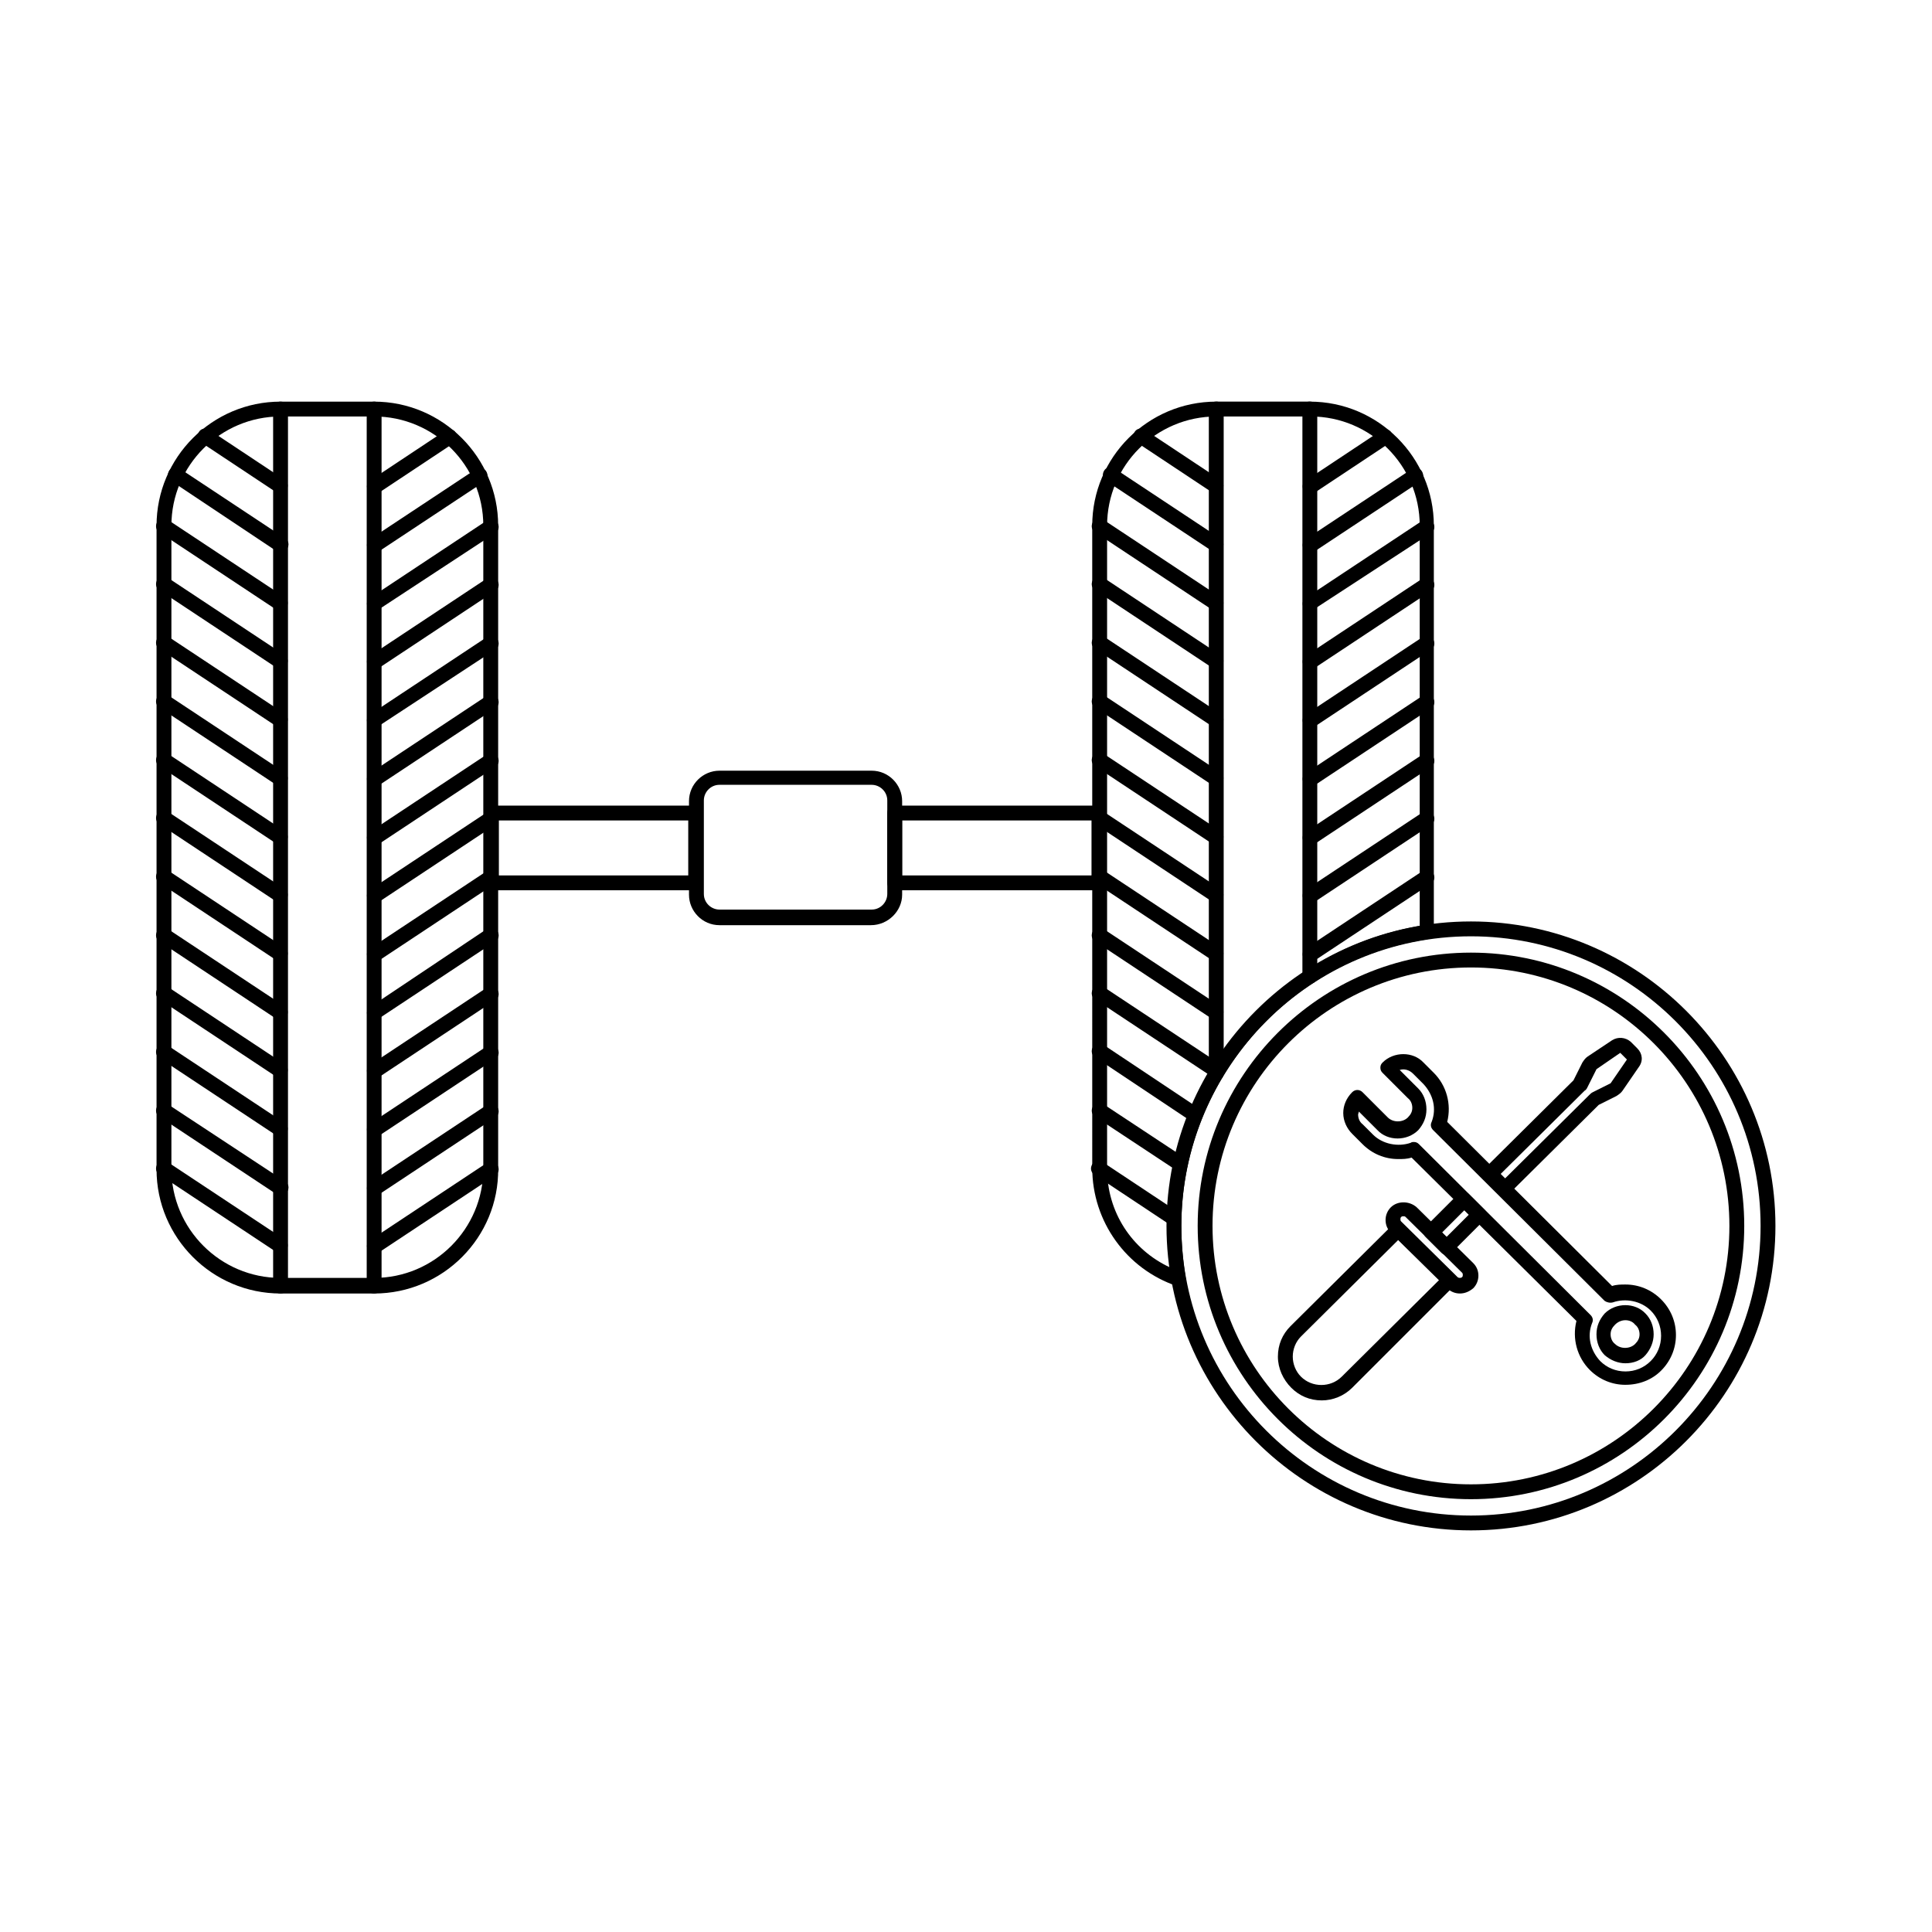 <?xml version="1.0" encoding="UTF-8"?>
<!-- Uploaded to: SVG Find, www.svgrepo.com, Generator: SVG Find Mixer Tools -->
<svg fill="#000000" width="800px" height="800px" version="1.1" viewBox="144 144 512 512" xmlns="http://www.w3.org/2000/svg">
 <g>
  <path d="m243.15 486.79h-24.797c-18.105 0-32.867-14.762-32.867-32.867v-170.62c0-18.105 14.762-32.867 32.867-32.867h24.797c18.105 0 32.867 14.762 32.867 32.867v170.43c0.195 18.105-14.566 33.062-32.867 33.062zm-24.797-232.42c-15.941 0-28.93 12.988-28.93 28.93v170.43c0 15.941 12.988 28.93 28.93 28.93h24.797c15.941 0 28.93-12.988 28.93-28.93v-170.43c0-15.941-12.988-28.93-28.93-28.93h-24.797z"/>
  <path d="m374.81 389.18h-40.148c-4.527 0-8.07-3.738-8.07-8.07v-24.797c0-4.527 3.738-8.07 8.07-8.07h40.344c4.527 0 8.07 3.738 8.07 8.07v24.797c0 4.328-3.738 8.07-8.266 8.07zm-40.148-37.195c-2.363 0-4.133 1.969-4.133 4.133v24.797c0 2.363 1.969 4.133 4.133 4.133h40.344c2.363 0 4.133-1.969 4.133-4.133v-24.797c0-2.363-1.969-4.133-4.133-4.133z"/>
  <path d="m328.36 379.93h-54.121c-1.18 0-1.969-0.789-1.969-1.969v-18.5c0-1.18 0.789-1.969 1.969-1.969h54.121c1.18 0 1.969 0.789 1.969 1.969v18.5c0 0.984-0.789 1.969-1.969 1.969zm-52.152-3.938h50.184v-14.562h-50.184z"/>
  <path d="m435.23 379.93h-54.121c-1.18 0-1.969-0.789-1.969-1.969v-18.5c0-1.18 0.789-1.969 1.969-1.969h54.121c1.18 0 1.969 0.789 1.969 1.969v18.5c0 0.984-0.789 1.969-1.969 1.969zm-52.152-3.938h50.184v-14.562h-50.184v14.562z"/>
  <path d="m466.32 430.5c-1.18 0-1.969-0.789-1.969-1.969v-176.14c0-1.18 0.789-1.969 1.969-1.969 1.18 0 1.969 0.789 1.969 1.969v176.14c0 0.984-0.984 1.969-1.969 1.969z"/>
  <path d="m466.32 305.93c-0.395 0-0.789-0.195-1.18-0.395l-30.898-20.469c-0.984-0.59-1.18-1.77-0.59-2.754s1.77-1.18 2.754-0.59l30.898 20.469c0.984 0.59 1.18 1.77 0.59 2.754-0.395 0.59-0.984 0.984-1.574 0.984z"/>
  <path d="m466.32 290.38c-0.395 0-0.789-0.195-1.18-0.395l-27.945-18.5c-0.984-0.59-1.18-1.77-0.59-2.754 0.59-0.984 1.77-1.18 2.754-0.59l27.945 18.5c0.984 0.59 1.18 1.77 0.59 2.754-0.395 0.594-0.984 0.984-1.574 0.984z"/>
  <path d="m466.32 274.83c-0.395 0-0.789-0.195-1.18-0.395l-19.879-13.184c-0.984-0.59-1.18-1.77-0.59-2.754s1.77-1.18 2.754-0.59l19.875 13.188c0.984 0.59 1.18 1.77 0.59 2.754-0.391 0.785-0.98 0.98-1.57 0.98z"/>
  <path d="m466.32 321.28c-0.395 0-0.789-0.195-1.18-0.395l-30.898-20.469c-0.984-0.59-1.18-1.77-0.59-2.754s1.77-1.18 2.754-0.59l30.898 20.469c0.984 0.59 1.18 1.77 0.59 2.754-0.395 0.789-0.984 0.984-1.574 0.984z"/>
  <path d="m466.32 336.82c-0.395 0-0.789-0.195-1.18-0.395l-30.898-20.469c-0.984-0.59-1.18-1.77-0.59-2.754s1.77-1.18 2.754-0.59l30.898 20.469c0.984 0.59 1.18 1.77 0.59 2.754-0.395 0.789-0.984 0.984-1.574 0.984z"/>
  <path d="m466.32 352.37c-0.395 0-0.789-0.195-1.18-0.395l-30.898-20.469c-0.984-0.59-1.18-1.77-0.59-2.754s1.77-1.18 2.754-0.59l30.898 20.469c0.984 0.59 1.18 1.77 0.59 2.754-0.395 0.594-0.984 0.984-1.574 0.984z"/>
  <path d="m466.32 367.92c-0.395 0-0.789-0.195-1.18-0.395l-30.898-20.469c-0.984-0.59-1.18-1.77-0.59-2.754 0.59-0.984 1.77-1.18 2.754-0.59l30.898 20.469c0.984 0.59 1.18 1.77 0.59 2.754-0.395 0.59-0.984 0.984-1.574 0.984z"/>
  <path d="m466.32 383.27c-0.395 0-0.789-0.195-1.18-0.395l-30.898-20.469c-0.984-0.59-1.18-1.77-0.59-2.754s1.77-1.18 2.754-0.59l30.898 20.469c0.984 0.59 1.18 1.77 0.59 2.754-0.395 0.789-0.984 0.984-1.574 0.984z"/>
  <path d="m466.32 398.82c-0.395 0-0.789-0.195-1.18-0.395l-30.898-20.469c-0.984-0.59-1.18-1.77-0.59-2.754s1.77-1.18 2.754-0.59l30.898 20.469c0.984 0.59 1.18 1.77 0.59 2.754-0.395 0.594-0.984 0.984-1.574 0.984z"/>
  <path d="m466.32 414.36c-0.395 0-0.789-0.195-1.18-0.395l-30.898-20.469c-0.984-0.59-1.18-1.77-0.59-2.754s1.77-1.18 2.754-0.59l30.898 20.469c0.984 0.59 1.18 1.77 0.59 2.754-0.395 0.594-0.984 0.984-1.574 0.984z"/>
  <path d="m466.32 429.71c-0.395 0-0.789-0.195-1.18-0.395l-30.898-20.469c-0.984-0.59-1.18-1.77-0.59-2.754s1.77-1.18 2.754-0.59l30.898 20.469c0.984 0.59 1.18 1.77 0.59 2.754-0.395 0.789-0.984 0.984-1.574 0.984z"/>
  <path d="m460.81 441.52c-0.395 0-0.789-0.195-1.18-0.395l-25.387-16.926c-0.984-0.59-1.18-1.77-0.59-2.754s1.77-1.18 2.754-0.59l25.387 16.926c0.984 0.59 1.18 1.77 0.59 2.754-0.391 0.789-0.984 0.984-1.574 0.984z"/>
  <path d="m456.88 454.51c-0.395 0-0.789-0.195-1.18-0.395l-21.453-14.168c-0.984-0.59-1.18-1.77-0.59-2.754 0.59-0.984 1.77-1.18 2.754-0.59l21.453 14.168c0.984 0.59 1.18 1.77 0.59 2.754-0.395 0.59-0.984 0.984-1.574 0.984z"/>
  <path d="m455.1 468.88c-0.395 0-0.789-0.195-1.18-0.395l-19.875-13.188c-0.984-0.59-1.18-1.77-0.59-2.754 0.59-0.984 1.77-1.18 2.754-0.59l19.875 13.188c0.984 0.59 1.18 1.77 0.59 2.754-0.195 0.59-0.984 0.984-1.574 0.984z"/>
  <path d="m491.12 404.72c-1.18 0-1.969-0.789-1.969-1.969v-150.36c0-1.18 0.789-1.969 1.969-1.969 1.18 0 1.969 0.789 1.969 1.969v150.36c0 1.18-0.984 1.969-1.969 1.969z"/>
  <path d="m491.12 305.93c-0.59 0-1.18-0.395-1.574-0.789-0.59-0.984-0.395-2.164 0.59-2.754l30.898-20.469c0.984-0.59 2.164-0.395 2.754 0.59 0.59 0.984 0.395 2.164-0.59 2.754l-31.094 20.273c-0.395 0.195-0.789 0.395-0.984 0.395z"/>
  <path d="m491.12 290.38c-0.59 0-1.18-0.395-1.574-0.789-0.59-0.984-0.395-2.164 0.59-2.754l27.945-18.5c0.984-0.59 2.164-0.395 2.754 0.59 0.59 0.984 0.395 2.164-0.59 2.754l-27.945 18.5c-0.59 0.004-0.984 0.199-1.18 0.199z"/>
  <path d="m491.12 274.83c-0.59 0-1.18-0.395-1.574-0.789-0.59-0.984-0.395-2.164 0.59-2.754l19.875-13.188c0.984-0.59 2.164-0.395 2.754 0.59 0.59 0.984 0.395 2.164-0.59 2.754l-19.875 13.188c-0.59 0.199-0.984 0.199-1.18 0.199z"/>
  <path d="m491.12 321.28c-0.59 0-1.18-0.395-1.574-0.789-0.59-0.984-0.395-2.164 0.59-2.754l30.898-20.469c0.984-0.59 2.164-0.395 2.754 0.59s0.395 2.164-0.59 2.754l-30.898 20.469c-0.59 0.199-0.984 0.199-1.18 0.199z"/>
  <path d="m491.12 336.82c-0.59 0-1.18-0.395-1.574-0.789-0.59-0.984-0.395-2.164 0.59-2.754l30.898-20.469c0.984-0.59 2.164-0.395 2.754 0.59s0.395 2.164-0.59 2.754l-30.898 20.469c-0.59 0.199-0.984 0.199-1.18 0.199z"/>
  <path d="m491.12 352.37c-0.59 0-1.18-0.395-1.574-0.789-0.59-0.984-0.395-2.164 0.59-2.754l30.898-20.469c0.984-0.59 2.164-0.395 2.754 0.59s0.395 2.164-0.59 2.754l-30.898 20.469c-0.59 0.004-0.984 0.199-1.18 0.199z"/>
  <path d="m491.12 367.92c-0.59 0-1.18-0.395-1.574-0.789-0.59-0.984-0.395-2.164 0.59-2.754l30.898-20.469c0.984-0.59 2.164-0.395 2.754 0.59s0.395 2.164-0.59 2.754l-30.898 20.469c-0.59 0-0.984 0.199-1.18 0.199z"/>
  <path d="m491.12 383.27c-0.59 0-1.18-0.395-1.574-0.789-0.59-0.984-0.395-2.164 0.59-2.754l30.898-20.469c0.984-0.59 2.164-0.395 2.754 0.59s0.395 2.164-0.59 2.754l-30.898 20.469c-0.59 0.199-0.984 0.199-1.18 0.199z"/>
  <path d="m491.12 398.82c-0.59 0-1.18-0.395-1.574-0.789-0.59-0.984-0.395-2.164 0.59-2.754l30.898-20.469c0.984-0.59 2.164-0.395 2.754 0.59s0.395 2.164-0.59 2.754l-30.898 20.469c-0.59 0.004-0.984 0.199-1.18 0.199z"/>
  <path d="m243.15 486.79c-1.18 0-1.969-0.789-1.969-1.969v-232.42c0-1.18 0.789-1.969 1.969-1.969 1.18 0 1.969 0.789 1.969 1.969v232.42c0 0.984-0.789 1.969-1.969 1.969z"/>
  <path d="m243.15 305.93c-0.59 0-1.18-0.395-1.574-0.789-0.59-0.984-0.395-2.164 0.59-2.754l30.898-20.469c0.984-0.59 2.164-0.395 2.754 0.59 0.59 0.984 0.395 2.164-0.59 2.754l-30.898 20.273c-0.391 0.195-0.785 0.395-1.18 0.395z"/>
  <path d="m243.15 290.38c-0.59 0-1.18-0.395-1.574-0.789-0.59-0.984-0.395-2.164 0.59-2.754l27.945-18.496c0.984-0.59 2.164-0.395 2.754 0.59 0.59 0.984 0.395 2.164-0.59 2.754l-27.945 18.5c-0.391 0-0.785 0.195-1.18 0.195z"/>
  <path d="m243.15 274.83c-0.59 0-1.18-0.395-1.574-0.789-0.59-0.984-0.395-2.164 0.59-2.754l19.875-13.188c0.984-0.59 2.164-0.395 2.754 0.59 0.59 0.984 0.395 2.164-0.59 2.754l-19.875 13.188c-0.391 0.199-0.785 0.199-1.18 0.199z"/>
  <path d="m243.15 321.28c-0.59 0-1.18-0.395-1.574-0.789-0.59-0.984-0.395-2.164 0.59-2.754l30.898-20.469c0.984-0.59 2.164-0.395 2.754 0.59s0.395 2.164-0.59 2.754l-30.898 20.473c-0.391 0.195-0.785 0.195-1.18 0.195z"/>
  <path d="m243.15 336.82c-0.59 0-1.18-0.395-1.574-0.789-0.59-0.984-0.395-2.164 0.59-2.754l30.898-20.469c0.984-0.59 2.164-0.395 2.754 0.59s0.395 2.164-0.59 2.754l-30.898 20.277c-0.391 0.391-0.785 0.391-1.18 0.391z"/>
  <path d="m243.15 352.37c-0.59 0-1.18-0.395-1.574-0.789-0.59-0.984-0.395-2.164 0.59-2.754l30.898-20.469c0.984-0.59 2.164-0.395 2.754 0.59s0.395 2.164-0.59 2.754l-30.898 20.469c-0.391 0.004-0.785 0.199-1.18 0.199z"/>
  <path d="m243.15 367.92c-0.59 0-1.18-0.395-1.574-0.789-0.59-0.984-0.395-2.164 0.59-2.754l30.898-20.469c0.984-0.59 2.164-0.395 2.754 0.59s0.395 2.164-0.59 2.754l-30.898 20.469c-0.391 0-0.785 0.199-1.18 0.199z"/>
  <path d="m243.15 383.27c-0.59 0-1.18-0.395-1.574-0.789-0.59-0.984-0.395-2.164 0.59-2.754l30.898-20.469c0.984-0.59 2.164-0.395 2.754 0.59s0.395 2.164-0.59 2.754l-30.898 20.469c-0.391 0.199-0.785 0.199-1.18 0.199z"/>
  <path d="m243.15 398.82c-0.59 0-1.18-0.395-1.574-0.789-0.59-0.984-0.395-2.164 0.59-2.754l30.898-20.469c0.984-0.59 2.164-0.395 2.754 0.59s0.395 2.164-0.59 2.754l-30.898 20.469c-0.391 0.004-0.785 0.199-1.18 0.199z"/>
  <path d="m243.15 414.36c-0.59 0-1.18-0.395-1.574-0.789-0.59-0.984-0.395-2.164 0.59-2.754l30.898-20.66c0.984-0.59 2.164-0.395 2.754 0.59s0.395 2.164-0.59 2.754l-30.898 20.469c-0.391 0.195-0.785 0.391-1.18 0.391z"/>
  <path d="m243.15 429.71c-0.59 0-1.18-0.395-1.574-0.789-0.59-0.984-0.395-2.164 0.59-2.754l30.898-20.469c0.984-0.59 2.164-0.395 2.754 0.59s0.395 2.164-0.59 2.754l-30.898 20.473c-0.391 0.195-0.785 0.195-1.18 0.195z"/>
  <path d="m243.15 445.26c-0.59 0-1.18-0.395-1.574-0.789-0.59-0.984-0.395-2.164 0.59-2.754l30.898-20.469c0.984-0.59 2.164-0.395 2.754 0.59s0.395 2.164-0.59 2.754l-30.898 20.469c-0.391 0.004-0.785 0.199-1.18 0.199z"/>
  <path d="m243.15 460.81c-0.59 0-1.18-0.395-1.574-0.789-0.59-0.984-0.395-2.164 0.59-2.754l30.898-20.469c0.984-0.59 2.164-0.395 2.754 0.59s0.395 2.164-0.59 2.754l-30.898 20.469c-0.391 0.004-0.785 0.199-1.18 0.199z"/>
  <path d="m243.15 476.16c-0.59 0-1.18-0.395-1.574-0.789-0.59-0.984-0.395-2.164 0.59-2.754l30.898-20.469c0.984-0.59 2.164-0.395 2.754 0.59s0.395 2.164-0.59 2.754l-30.898 20.469c-0.391 0.199-0.785 0.199-1.18 0.199z"/>
  <path d="m218.35 486.79c-1.18 0-1.969-0.789-1.969-1.969v-232.42c0-1.18 0.789-1.969 1.969-1.969 1.18 0 1.969 0.789 1.969 1.969v232.42c0 0.984-0.789 1.969-1.969 1.969z"/>
  <path d="m218.35 305.93c-0.395 0-0.789-0.195-1.18-0.395l-30.898-20.469c-0.984-0.59-1.18-1.77-0.59-2.754s1.77-1.18 2.754-0.59l30.898 20.469c0.984 0.59 1.18 1.77 0.59 2.754-0.195 0.59-0.785 0.984-1.574 0.984z"/>
  <path d="m218.35 290.38c-0.395 0-0.789-0.195-1.18-0.395l-27.75-18.496c-0.984-0.59-1.18-1.77-0.59-2.754 0.59-0.984 1.77-1.18 2.754-0.59l27.945 18.5c0.984 0.59 1.18 1.77 0.59 2.754-0.391 0.59-0.98 0.98-1.77 0.98z"/>
  <path d="m218.35 274.83c-0.395 0-0.789-0.195-1.18-0.395l-19.879-13.184c-0.984-0.59-1.18-1.77-0.59-2.754s1.77-1.18 2.754-0.59l19.875 13.188c0.984 0.59 1.18 1.77 0.59 2.754-0.191 0.785-0.781 0.98-1.57 0.98z"/>
  <path d="m218.35 321.28c-0.395 0-0.789-0.195-1.18-0.395l-30.898-20.465c-0.984-0.59-1.18-1.77-0.59-2.754 0.59-0.984 1.77-1.18 2.754-0.59l30.898 20.469c0.984 0.59 1.18 1.77 0.59 2.754-0.195 0.785-0.785 0.98-1.574 0.98z"/>
  <path d="m218.35 336.82c-0.395 0-0.789-0.195-1.18-0.395l-30.898-20.465c-0.984-0.59-1.18-1.77-0.59-2.754 0.59-0.984 1.77-1.18 2.754-0.59l30.898 20.465c0.984 0.59 1.18 1.77 0.59 2.754-0.195 0.789-0.785 0.984-1.574 0.984z"/>
  <path d="m218.35 352.37c-0.395 0-0.789-0.195-1.18-0.395l-30.898-20.465c-0.984-0.59-1.18-1.77-0.59-2.754 0.59-0.984 1.77-1.18 2.754-0.59l30.898 20.469c0.984 0.59 1.18 1.77 0.59 2.754-0.195 0.59-0.785 0.98-1.574 0.98z"/>
  <path d="m218.35 367.92c-0.395 0-0.789-0.195-1.18-0.395l-30.898-20.469c-0.984-0.59-1.18-1.77-0.59-2.754 0.59-0.984 1.77-1.18 2.754-0.59l30.898 20.469c0.984 0.59 1.18 1.77 0.59 2.754-0.195 0.59-0.785 0.984-1.574 0.984z"/>
  <path d="m218.35 383.27c-0.395 0-0.789-0.195-1.18-0.395l-30.898-20.469c-0.984-0.59-1.18-1.77-0.59-2.754s1.77-1.18 2.754-0.59l30.898 20.469c0.984 0.59 1.18 1.77 0.59 2.754-0.195 0.789-0.785 0.984-1.574 0.984z"/>
  <path d="m218.35 398.82c-0.395 0-0.789-0.195-1.18-0.395l-30.898-20.469c-0.984-0.59-1.18-1.77-0.59-2.754s1.77-1.18 2.754-0.59l30.898 20.469c0.984 0.59 1.18 1.77 0.59 2.754-0.195 0.594-0.785 0.984-1.574 0.984z"/>
  <path d="m218.35 414.36c-0.395 0-0.789-0.195-1.18-0.395l-30.898-20.469c-0.984-0.59-1.18-1.77-0.59-2.754s1.77-1.18 2.754-0.59l30.898 20.469c0.984 0.59 1.18 1.77 0.59 2.754-0.195 0.594-0.785 0.984-1.574 0.984z"/>
  <path d="m218.35 429.71c-0.395 0-0.789-0.195-1.18-0.395l-30.898-20.469c-0.984-0.59-1.18-1.77-0.59-2.754s1.77-1.18 2.754-0.59l30.898 20.469c0.984 0.59 1.18 1.77 0.59 2.754-0.195 0.789-0.785 0.984-1.574 0.984z"/>
  <path d="m218.35 445.26c-0.395 0-0.789-0.195-1.18-0.395l-30.898-20.469c-0.984-0.59-1.18-1.77-0.59-2.754s1.77-1.18 2.754-0.59l30.898 20.469c0.984 0.59 1.18 1.77 0.59 2.754-0.195 0.59-0.785 0.984-1.574 0.984z"/>
  <path d="m218.35 460.81c-0.395 0-0.789-0.195-1.18-0.395l-30.898-20.469c-0.984-0.59-1.18-1.77-0.59-2.754s1.77-1.18 2.754-0.59l31.094 20.469c0.984 0.59 1.18 1.77 0.59 2.754-0.391 0.594-0.98 0.984-1.77 0.984z"/>
  <path d="m218.35 476.16c-0.395 0-0.789-0.195-1.18-0.395l-30.898-20.469c-0.984-0.59-1.18-1.77-0.59-2.754s1.77-1.18 2.754-0.59l30.898 20.469c0.984 0.59 1.18 1.77 0.59 2.754-0.195 0.789-0.785 0.984-1.574 0.984z"/>
  <path d="m456.48 485.02c-0.195 0-0.395 0-0.59-0.195-13.383-4.527-22.434-17.121-22.434-31.293l-0.004-170.23c0-18.105 14.762-32.867 32.867-32.867h24.797c18.105 0 32.867 14.762 32.867 32.867v107.65c0 0.984-0.789 1.77-1.77 1.969-37.195 5.512-65.141 38.18-65.141 75.965 0 4.527 0.395 9.25 1.18 13.973 0.195 0.59-0.195 1.379-0.59 1.77-0.398 0.199-0.789 0.395-1.184 0.395zm9.84-230.65c-15.941 0-28.93 12.988-28.93 28.93v170.43c0 11.414 6.496 21.453 16.727 26.176-0.59-3.738-0.789-7.477-0.789-11.02 0-38.965 28.734-73.012 66.914-79.508v-106.08c0-15.941-12.988-28.93-28.93-28.93h-24.992z"/>
  <path d="m533.82 549.57c-44.477 0-80.688-36.211-80.688-80.688 0-44.477 36.211-80.688 80.688-80.688 44.477 0 80.688 36.211 80.688 80.688 0 44.477-36.211 80.688-80.688 80.688zm0-157.44c-42.312 0-76.754 34.441-76.754 76.754s34.441 76.754 76.754 76.754 76.754-34.441 76.754-76.754c-0.004-42.312-34.441-76.754-76.754-76.754z"/>
  <path d="m533.82 541.3c-39.949 0-72.422-32.473-72.422-72.422 0-39.949 32.473-72.422 72.422-72.422s72.422 32.473 72.422 72.422c0 39.949-32.473 72.422-72.422 72.422zm0-140.91c-37.785 0-68.488 30.699-68.488 68.488 0 37.785 30.699 68.488 68.488 68.488 37.785 0 68.488-30.699 68.488-68.488-0.004-37.785-30.703-68.488-68.488-68.488z"/>
  <path d="m574.76 510.99c-3.543 0-6.887-1.379-9.445-3.938-3.344-3.344-4.723-8.266-3.543-12.988l-43.691-43.297c-1.18 0.395-2.363 0.395-3.543 0.395-3.543 0-6.887-1.379-9.445-3.938l-2.754-2.754c-1.379-1.379-2.363-3.344-2.363-5.512 0-1.969 0.789-3.938 2.363-5.512 0.789-0.789 1.969-0.789 2.754 0l6.691 6.691c1.379 1.379 3.938 1.379 5.312 0 0.789-0.789 1.18-1.574 1.18-2.559s-0.395-1.969-1.18-2.559l-6.691-6.691c-0.395-0.395-0.59-0.789-0.59-1.379s0.195-0.984 0.59-1.379c2.953-2.953 8.07-2.953 10.824 0l2.754 2.754c3.344 3.344 4.723 8.266 3.543 12.988l43.691 43.492c1.18-0.395 2.363-0.395 3.543-0.395 3.543 0 6.887 1.379 9.445 3.938 2.559 2.559 3.938 5.902 3.938 9.445s-1.379 6.887-3.938 9.445c-2.359 2.375-5.707 3.75-9.445 3.75zm-56.09-64.352c0.59 0 0.984 0.195 1.379 0.59l45.461 45.266c0.59 0.59 0.789 1.379 0.395 2.164-1.379 3.543-0.395 7.281 2.164 10.035 1.77 1.77 4.133 2.754 6.691 2.754 2.559 0 4.922-0.984 6.691-2.754 1.77-1.77 2.754-4.133 2.754-6.691s-0.984-4.922-2.754-6.691c-2.559-2.559-6.691-3.344-10.035-2.164-0.789 0.195-1.574 0-2.164-0.395l-45.461-45.266c-0.59-0.59-0.789-1.379-0.395-2.164 1.379-3.543 0.395-7.281-2.164-10.035l-2.754-2.754c-0.984-0.984-2.363-1.379-3.543-0.984l4.922 4.922c1.379 1.379 2.164 3.344 2.164 5.512 0 2.164-0.789 3.938-2.164 5.512-2.953 2.953-8.07 2.953-10.824 0l-4.922-4.922c0 0.195-0.195 0.59-0.195 0.789 0 0.984 0.395 1.969 1.18 2.559l2.754 2.754c2.559 2.559 6.691 3.344 10.035 2.164 0.195-0.199 0.59-0.199 0.785-0.199zm56.09 58.645c-1.969 0-3.938-0.789-5.512-2.164-1.379-1.379-2.164-3.344-2.164-5.512 0-2.164 0.789-3.938 2.164-5.512 2.953-2.953 8.07-2.953 10.824 0 1.379 1.379 2.164 3.344 2.164 5.512 0 1.969-0.789 3.938-2.164 5.512-1.18 1.379-3.148 2.164-5.312 2.164zm0-11.414c-0.984 0-1.969 0.395-2.754 1.18-0.789 0.789-1.18 1.574-1.18 2.559s0.395 1.969 1.18 2.559c1.379 1.379 3.938 1.379 5.312 0 0.789-0.789 1.18-1.574 1.18-2.559s-0.395-1.969-1.18-2.559c-0.59-0.785-1.574-1.18-2.559-1.18z"/>
  <path d="m494.27 515.12c-3.148 0-5.902-1.18-8.07-3.344-2.164-2.164-3.543-5.117-3.543-8.266s1.18-5.902 3.344-8.07l27.16-26.961c0.789-0.789 1.969-0.789 2.754 0l13.578 13.383c0.395 0.395 0.59 0.789 0.59 1.379s-0.195 0.984-0.59 1.379l-27.152 27.156c-2.164 2.164-5.117 3.344-8.07 3.344zm20.27-42.508-25.781 25.586c-1.379 1.379-2.164 3.344-2.164 5.312s0.789 3.938 2.164 5.312c2.953 2.953 7.871 2.953 10.824 0l25.781-25.586z"/>
  <path d="m530.87 486.79c-1.379 0-2.559-0.59-3.344-1.379l-14.957-14.762c-0.984-0.984-1.379-2.164-1.379-3.344 0-1.379 0.59-2.559 1.379-3.344 1.77-1.77 4.922-1.77 6.887 0l14.957 14.762c0.984 0.984 1.379 2.164 1.379 3.344 0 1.379-0.59 2.559-1.379 3.344-1.18 0.984-2.363 1.379-3.543 1.379zm-14.957-20.469c-0.195 0-0.395 0-0.59 0.195-0.195 0.195-0.195 0.395-0.195 0.59 0 0.195 0 0.395 0.195 0.59l14.957 14.762c0.195 0.195 0.59 0.195 0.59 0.195s0.395 0 0.59-0.195c0.195-0.195 0.195-0.395 0.195-0.59 0-0.195 0-0.395-0.195-0.59l-14.957-14.762c-0.195-0.195-0.395-0.195-0.59-0.195z"/>
  <path d="m542.88 461.2c-0.59 0-0.984-0.195-1.379-0.59l-4.133-4.133c-0.395-0.395-0.59-0.789-0.59-1.379 0-0.59 0.195-0.984 0.59-1.379l23.617-23.418 2.363-4.723c0.395-0.59 0.789-1.18 1.379-1.574l6.496-4.328c1.574-0.984 3.543-0.789 4.922 0.395l1.77 1.77c1.379 1.379 1.574 3.344 0.395 4.922l-4.328 6.297c-0.395 0.59-0.984 0.984-1.574 1.379l-4.723 2.363-23.617 23.418c-0.203 0.785-0.598 0.98-1.188 0.98zm-1.18-6.102 1.18 1.18 22.238-22.043c0.395-0.395 0.59-0.59 0.984-0.789l4.723-2.363 4.328-6.297-1.77-1.77-6.297 4.328-2.363 4.723c-0.195 0.395-0.395 0.789-0.789 0.984z"/>
  <path d="m527.33 476.55c-0.59 0-0.984-0.195-1.379-0.59l-4.133-4.133c-0.395-0.395-0.59-0.789-0.59-1.379s0.195-0.984 0.59-1.379l8.66-8.66c0.789-0.789 1.969-0.789 2.754 0l4.133 4.133c0.395 0.395 0.59 0.789 0.59 1.379 0 0.59-0.195 0.984-0.59 1.379l-8.66 8.66c-0.195 0.391-0.785 0.59-1.375 0.59zm-1.18-5.906 1.18 1.18 5.902-5.902-1.18-1.18z"/>
 </g>
</svg>